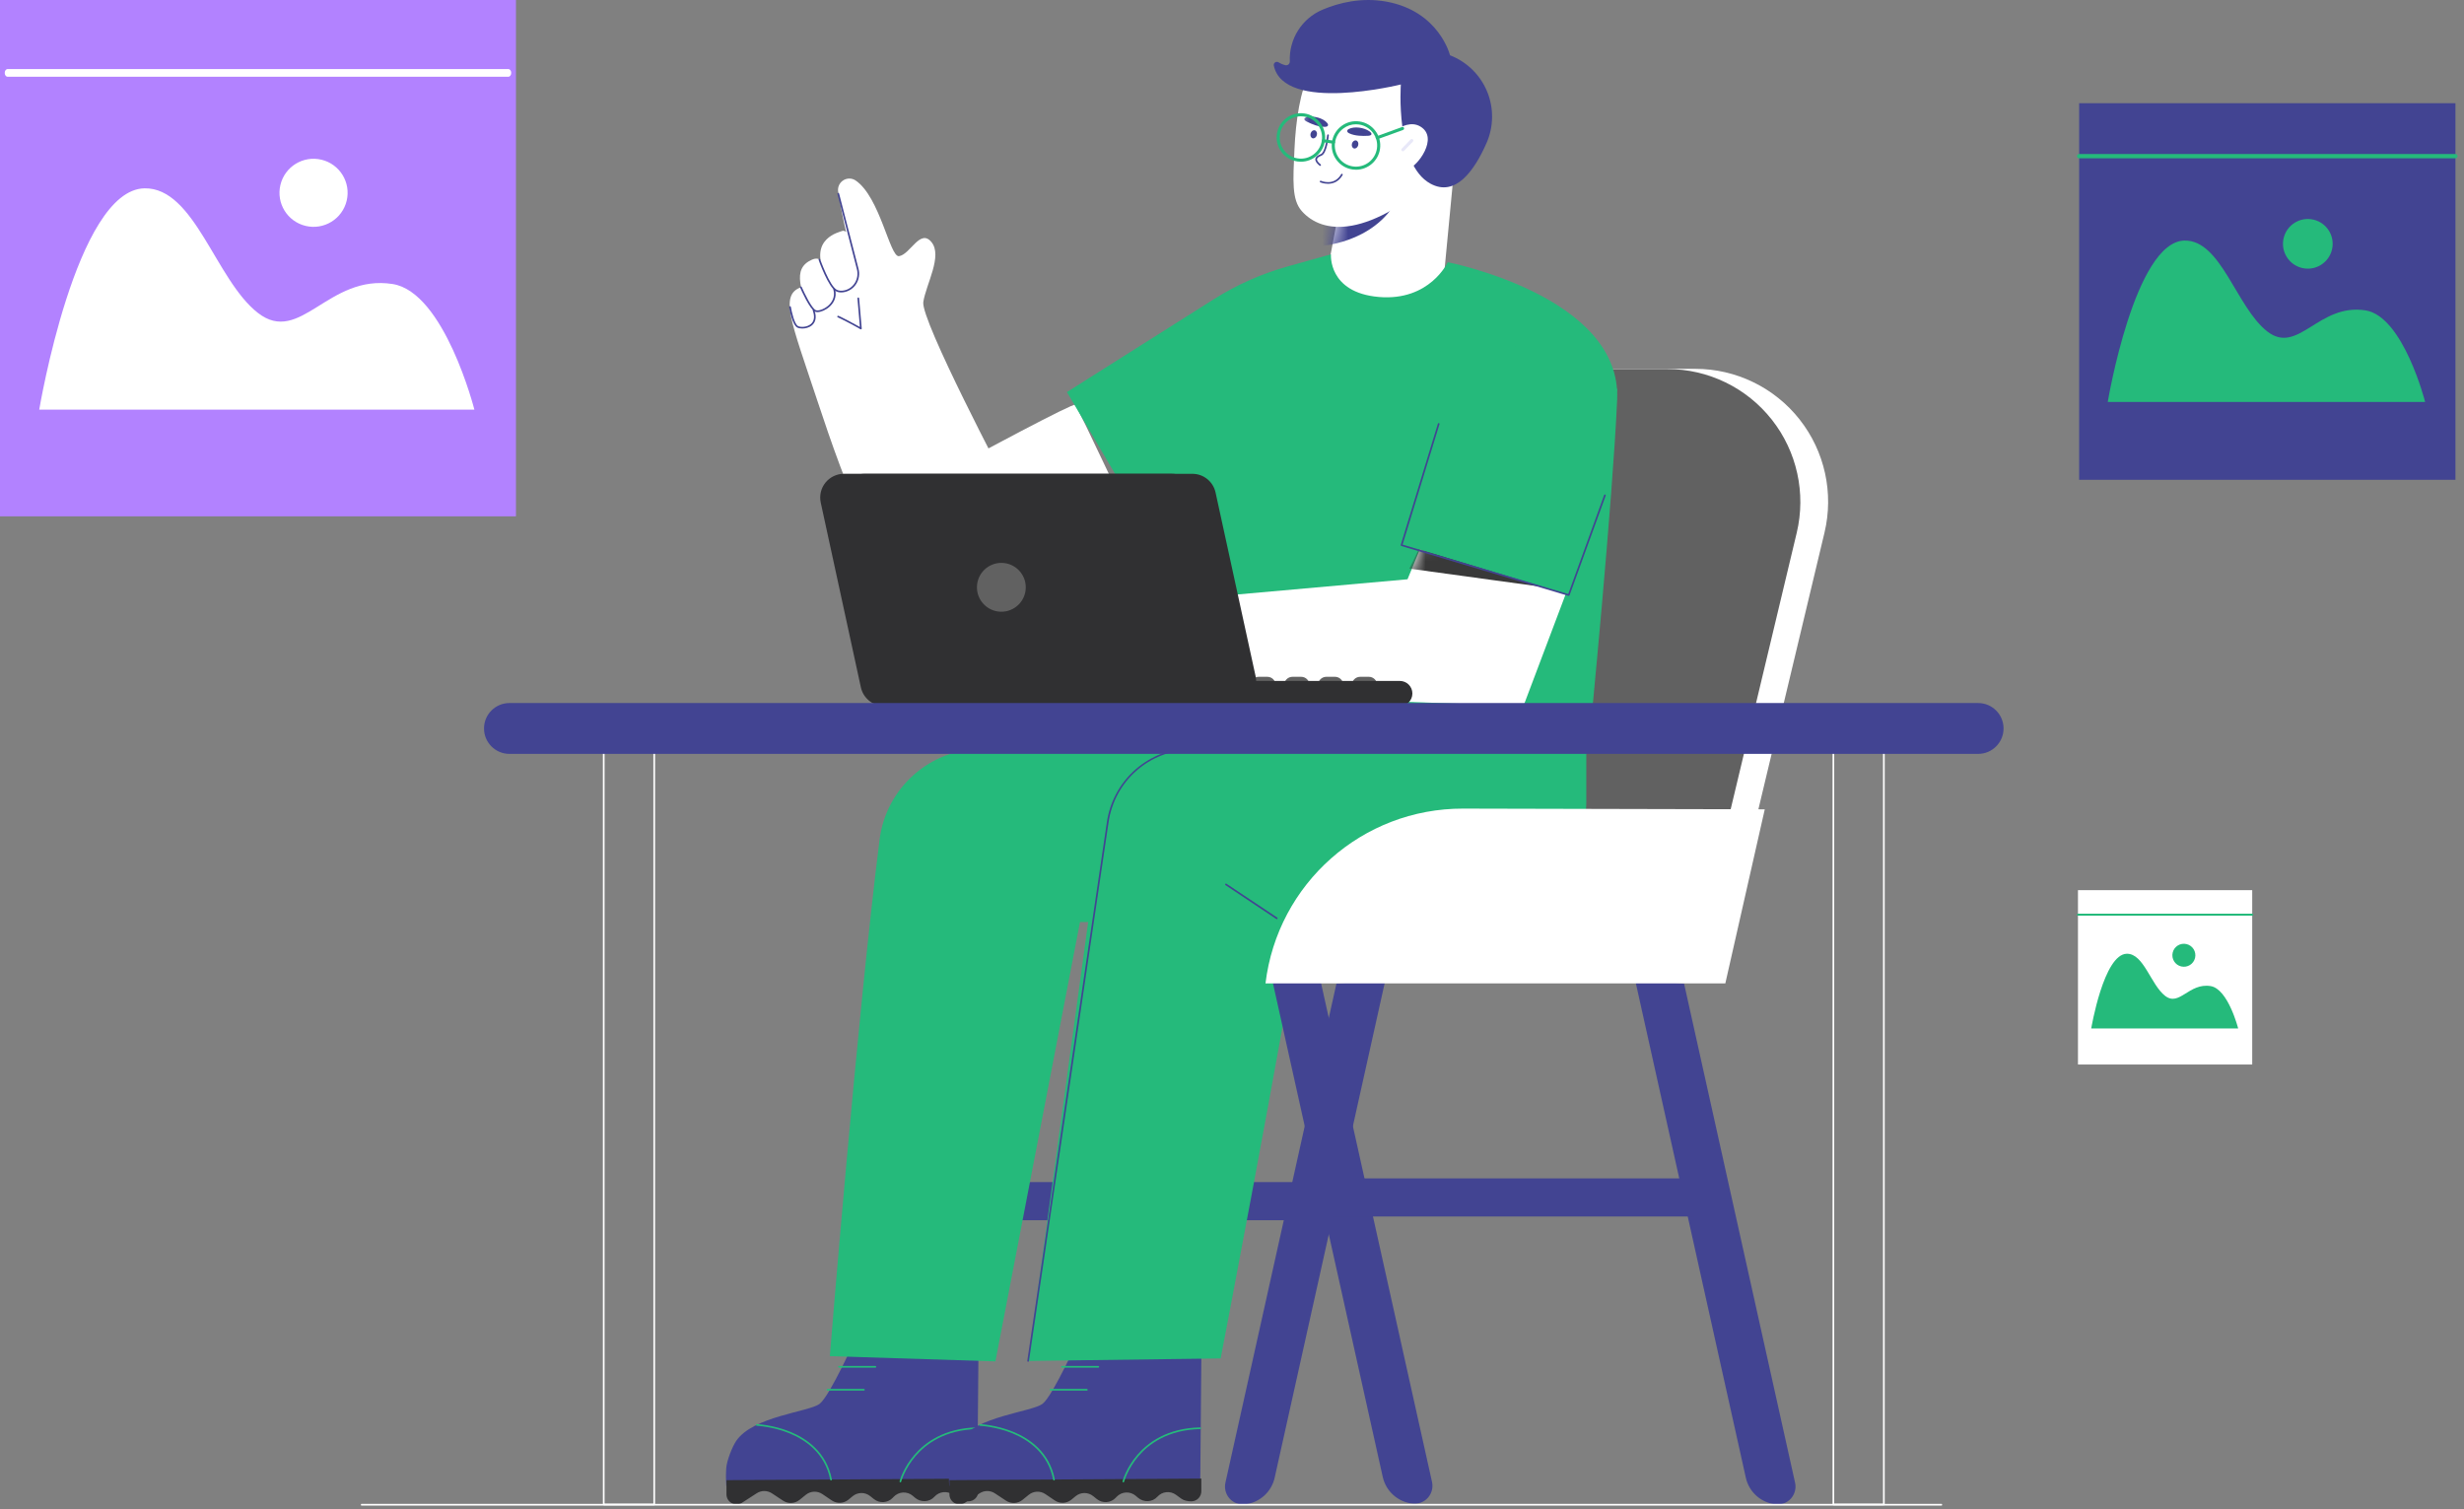 <?xml version="1.0" encoding="UTF-8"?> <svg xmlns="http://www.w3.org/2000/svg" width="191" height="117" viewBox="0 0 191 117" fill="none"><rect x="0" y="0" width="191" height="117" fill="#808080" stroke="none"/> <path fill-rule="evenodd" clip-rule="evenodd" d="M107.414 75.855L103.595 76.243C103.595 76.243 96.763 106.955 94.99 114.929C94.894 115.365 95.012 115.818 95.307 116.152C95.602 116.484 96.04 116.655 96.482 116.61C97.622 116.492 98.559 115.661 98.808 114.541C100.582 106.567 107.414 75.855 107.414 75.855Z" fill="#424492"></path> <path d="M102.172 91.629H74.085V94.584H102.172V91.629Z" fill="#424492"></path> <path fill-rule="evenodd" clip-rule="evenodd" d="M135.3 66.932C135.3 66.932 138.761 52.447 141.428 41.285C142.16 38.216 141.448 34.985 139.495 32.51C137.542 30.035 134.563 28.59 131.41 28.59H111.765L114.2 61.085L135.3 66.932Z" fill="white"></path> <path fill-rule="evenodd" clip-rule="evenodd" d="M133.147 66.948C133.147 66.948 136.608 52.463 139.275 41.301C140.007 38.233 139.295 35.001 137.342 32.526C135.39 30.051 132.41 28.606 129.257 28.606H109.612L112.047 61.101L133.147 66.948Z" fill="#616161"></path> <path d="M66.394 103.593C66.394 103.593 64.354 108.183 63.535 108.815C62.715 109.447 58.368 109.765 57.06 111.701C56.776 112.12 56.335 113.208 56.294 113.81C56.243 114.539 56.299 115.174 56.299 115.174L69.52 114.971L75.756 114.997L75.861 103.227L66.393 103.593L66.394 103.593Z" fill="#424492"></path> <path d="M67.859 106.012H65.034C64.999 106.012 64.969 105.983 64.969 105.947C64.969 105.911 64.999 105.882 65.034 105.882H67.859C67.895 105.882 67.924 105.911 67.924 105.947C67.924 105.983 67.895 106.012 67.859 106.012Z" fill="#25BA7B"></path> <path d="M66.969 107.791H64.145C64.109 107.791 64.08 107.761 64.08 107.725C64.08 107.69 64.109 107.66 64.145 107.66H66.969C67.005 107.66 67.034 107.69 67.034 107.725C67.034 107.761 67.005 107.791 66.969 107.791Z" fill="#25BA7B"></path> <path d="M56.313 114.735V115.828C56.313 116.436 56.984 116.823 57.499 116.499C57.503 116.496 57.506 116.494 57.51 116.491L58.657 115.749C59.018 115.516 59.481 115.518 59.839 115.755L60.702 116.324C61.095 116.583 61.611 116.559 61.977 116.262L62.464 115.867C62.834 115.569 63.356 115.546 63.749 115.813L64.477 116.305C64.874 116.574 65.401 116.55 65.771 116.243L66.091 115.978C66.486 115.652 67.056 115.648 67.455 115.969L67.742 116.199C68.181 116.551 68.816 116.508 69.203 116.099L69.272 116.026C69.668 115.608 70.323 115.574 70.76 115.95L70.926 116.093C71.368 116.473 72.043 116.452 72.433 116.018C72.803 115.605 73.425 115.54 73.873 115.866L74.288 116.168C74.485 116.311 74.785 116.38 75.082 116.375C75.505 116.367 75.841 116.015 75.841 115.592V114.612L56.314 114.733L56.313 114.735Z" fill="#303032"></path> <path d="M69.793 114.904C69.788 114.904 69.782 114.904 69.777 114.902C69.743 114.893 69.721 114.858 69.73 114.823C69.741 114.781 70.006 113.789 70.882 112.77C71.689 111.829 73.191 110.696 75.754 110.642C75.791 110.643 75.82 110.67 75.821 110.706C75.822 110.742 75.793 110.772 75.757 110.773C73.242 110.826 71.77 111.934 70.98 112.855C70.124 113.852 69.859 114.846 69.856 114.856C69.848 114.885 69.822 114.905 69.793 114.905L69.793 114.904Z" fill="#25BA7B"></path> <path d="M64.42 114.755C64.39 114.755 64.362 114.733 64.356 114.702C63.958 112.638 62.433 111.611 61.225 111.113C59.91 110.571 58.675 110.52 58.663 110.519C58.627 110.518 58.599 110.488 58.6 110.451C58.601 110.415 58.63 110.385 58.668 110.388C58.68 110.388 59.938 110.441 61.274 110.992C62.512 111.502 64.074 112.555 64.484 114.677C64.491 114.712 64.468 114.747 64.433 114.753C64.429 114.754 64.424 114.754 64.42 114.754V114.755Z" fill="#25BA7B"></path> <path d="M83.676 103.593C83.676 103.593 81.635 108.182 80.816 108.814C79.996 109.447 75.65 109.765 74.342 111.7C74.058 112.12 73.616 113.207 73.575 113.81C73.525 114.539 73.581 115.173 73.581 115.173L86.802 114.971L93.038 114.996L93.142 103.226L83.675 103.592L83.676 103.593Z" fill="#424492"></path> <path d="M85.14 106.012H82.316C82.28 106.012 82.251 105.983 82.251 105.947C82.251 105.911 82.28 105.882 82.316 105.882H85.14C85.176 105.882 85.205 105.911 85.205 105.947C85.205 105.983 85.176 106.012 85.14 106.012Z" fill="#25BA7B"></path> <path d="M84.251 107.791H81.427C81.391 107.791 81.362 107.761 81.362 107.725C81.362 107.69 81.391 107.66 81.427 107.66H84.251C84.287 107.66 84.317 107.69 84.317 107.725C84.317 107.761 84.287 107.791 84.251 107.791Z" fill="#25BA7B"></path> <path d="M73.596 114.735V115.827C73.596 116.435 74.267 116.823 74.782 116.498C74.786 116.496 74.789 116.494 74.793 116.491L75.94 115.749C76.3 115.516 76.764 115.518 77.122 115.754L77.985 116.324C78.378 116.583 78.894 116.558 79.259 116.262L79.747 115.867C80.116 115.568 80.638 115.546 81.032 115.812L81.76 116.305C82.156 116.574 82.684 116.549 83.053 116.243L83.374 115.978C83.769 115.652 84.338 115.648 84.738 115.968L85.025 116.199C85.464 116.55 86.099 116.507 86.485 116.099L86.554 116.026C86.951 115.607 87.606 115.573 88.043 115.949L88.209 116.092C88.651 116.472 89.326 116.451 89.715 116.018C90.086 115.605 90.708 115.54 91.155 115.866L91.57 116.167C91.767 116.311 92.067 116.38 92.364 116.374C92.787 116.366 93.123 116.014 93.123 115.592V114.612L73.596 114.733V114.735Z" fill="#303032"></path> <path d="M87.076 114.904C87.071 114.904 87.065 114.904 87.06 114.902C87.025 114.893 87.004 114.858 87.013 114.823C87.024 114.781 87.288 113.789 88.164 112.77C88.972 111.829 90.473 110.696 93.037 110.642C93.074 110.643 93.103 110.67 93.104 110.706C93.104 110.742 93.076 110.772 93.04 110.773C90.527 110.826 89.057 111.932 88.266 112.851C87.408 113.847 87.141 114.846 87.139 114.856C87.131 114.885 87.105 114.905 87.075 114.905L87.076 114.904Z" fill="#25BA7B"></path> <path d="M81.702 114.755C81.671 114.755 81.644 114.733 81.638 114.702C81.239 112.64 79.717 111.612 78.51 111.114C77.195 110.572 75.957 110.52 75.945 110.519C75.909 110.518 75.881 110.488 75.882 110.451C75.883 110.415 75.911 110.385 75.95 110.388C75.962 110.388 77.22 110.441 78.556 110.992C79.794 111.502 81.357 112.555 81.766 114.677C81.772 114.712 81.75 114.747 81.714 114.753C81.71 114.754 81.706 114.754 81.702 114.754V114.755Z" fill="#25BA7B"></path> <path d="M77.508 58.016H122.965V62.098C122.965 67.269 118.767 71.467 113.595 71.467H77.508V58.016Z" fill="#25BA7B"></path> <path fill-rule="evenodd" clip-rule="evenodd" d="M103.752 16.513L102.495 23.164L108.104 25.401L111.904 21.653L113.171 8.353L103.752 16.513Z" fill="white"></path> <mask id="mask0_100_4137" style="mask-type:luminance" maskUnits="userSpaceOnUse" x="102" y="8" width="12" height="18"> <path d="M103.752 16.514L102.495 23.164L108.104 25.401L111.904 21.654L113.171 8.353L103.752 16.514Z" fill="white"></path> </mask> <g mask="url(#mask0_100_4137)"> <path fill-rule="evenodd" clip-rule="evenodd" d="M102.576 19.039C102.576 19.039 107.154 18.71 108.645 14.726C109.415 12.668 110.478 13.036 110.478 13.036L101.882 15.393L102.576 19.039V19.039Z" fill="#424492"></path> </g> <path fill-rule="evenodd" clip-rule="evenodd" d="M101.528 5.749C100.799 6.892 100.437 9.392 100.34 11.609C100.237 13.969 100.115 15.47 100.91 16.364C102.464 18.114 105.999 18.704 112.109 13.1C113.901 11.455 114.995 6.816 110.883 4.483C106.773 2.152 102.908 3.587 101.528 5.749Z" fill="white"></path> <mask id="mask1_100_4137" style="mask-type:luminance" maskUnits="userSpaceOnUse" x="100" y="3" width="14" height="15"> <path d="M101.528 5.749C100.799 6.892 100.437 9.392 100.34 11.609C100.237 13.969 100.115 15.47 100.91 16.364C102.464 18.114 105.999 18.704 112.109 13.1C113.901 11.455 114.995 6.816 110.883 4.483C106.773 2.152 102.908 3.587 101.528 5.749Z" fill="white"></path> </mask> <g mask="url(#mask1_100_4137)"> <path fill-rule="evenodd" clip-rule="evenodd" d="M105.127 10.89C105.261 10.928 105.329 11.097 105.281 11.266C105.233 11.436 105.086 11.543 104.953 11.505C104.819 11.467 104.751 11.299 104.799 11.129C104.847 10.96 104.994 10.853 105.127 10.89Z" fill="#424492"></path> <path fill-rule="evenodd" clip-rule="evenodd" d="M101.922 10.103C102.055 10.141 102.124 10.309 102.075 10.479C102.027 10.649 101.88 10.755 101.747 10.718C101.614 10.68 101.545 10.511 101.594 10.342C101.642 10.172 101.789 10.065 101.922 10.103Z" fill="#424492"></path> <path d="M104.543 10.005C104.978 9.768 105.742 9.888 106.148 10.176C106.397 10.352 106.358 10.507 106.056 10.526C105.595 10.554 105.028 10.539 104.597 10.34C104.549 10.318 104.503 10.292 104.47 10.254C104.436 10.215 104.418 10.164 104.434 10.118C104.451 10.071 104.49 10.034 104.543 10.005Z" fill="#424492"></path> <path d="M102.89 9.545C102.584 9.156 101.834 8.964 101.348 9.068C101.05 9.132 101.024 9.289 101.295 9.426C101.707 9.635 102.233 9.844 102.708 9.831C102.761 9.83 102.814 9.824 102.86 9.802C102.906 9.78 102.943 9.739 102.946 9.692C102.949 9.641 102.928 9.591 102.891 9.544L102.89 9.545Z" fill="#424492"></path> <path d="M102.333 12.858C102.319 12.858 102.304 12.853 102.292 12.844C102.045 12.645 101.936 12.472 101.96 12.315C101.99 12.12 102.22 12.008 102.39 11.941C102.648 11.84 102.826 10.986 102.877 10.471C102.881 10.435 102.913 10.41 102.949 10.413C102.985 10.417 103.011 10.449 103.008 10.485C102.994 10.629 102.854 11.9 102.439 12.064C102.219 12.15 102.105 12.239 102.09 12.336C102.074 12.44 102.172 12.581 102.374 12.743C102.402 12.766 102.407 12.807 102.384 12.835C102.371 12.851 102.352 12.859 102.333 12.859V12.858Z" fill="#424492"></path> <path d="M102.938 14.245C102.603 14.245 102.345 14.135 102.34 14.133C102.307 14.118 102.292 14.08 102.307 14.046C102.321 14.014 102.36 13.998 102.393 14.013C102.435 14.031 103.417 14.447 103.964 13.501C103.982 13.469 104.022 13.459 104.053 13.477C104.085 13.495 104.095 13.535 104.077 13.567C103.761 14.114 103.305 14.246 102.939 14.246L102.938 14.245Z" fill="#424492"></path> </g> <path fill-rule="evenodd" clip-rule="evenodd" d="M112.399 4.285C113.698 4.787 114.736 5.797 115.271 7.082C115.805 8.367 115.789 9.816 115.229 11.09C114.27 13.269 112.809 15.286 110.881 14.235C108.139 12.739 108.588 6.548 108.588 6.548C108.588 6.548 99.525 8.794 98.741 5.084C98.721 4.991 98.759 4.894 98.837 4.839C98.915 4.783 99.018 4.779 99.1 4.828C99.251 4.919 99.434 5.005 99.63 5.052C99.717 5.073 99.809 5.051 99.879 4.994C99.948 4.936 99.986 4.85 99.982 4.761C100.001 5.082 99.992 4.972 99.983 4.791C99.895 3.043 100.91 1.428 102.521 0.749C103.798 0.211 105.541 -0.225 107.474 0.127C111.568 0.874 112.399 4.284 112.399 4.284V4.285Z" fill="#424492"></path> <path fill-rule="evenodd" clip-rule="evenodd" d="M106.973 11.367C106.84 11.228 108.744 8.988 110.104 9.809C111.565 10.688 109.848 12.908 109.2 13.064L106.973 11.368V11.367Z" fill="white"></path> <path d="M108.744 11.727C108.714 11.727 108.684 11.716 108.661 11.694C108.613 11.647 108.612 11.571 108.658 11.524L109.348 10.812C109.394 10.764 109.47 10.763 109.518 10.809C109.565 10.855 109.567 10.931 109.52 10.979L108.83 11.691C108.807 11.715 108.775 11.727 108.744 11.727Z" fill="#E8E8F8"></path> <path d="M105.113 13.156C105.023 13.156 104.932 13.15 104.841 13.137C104.344 13.064 103.904 12.803 103.604 12.401C103.304 11.998 103.178 11.502 103.25 11.005C103.323 10.508 103.584 10.069 103.987 9.768C104.389 9.468 104.885 9.342 105.382 9.415C105.88 9.487 106.319 9.748 106.619 10.151C106.919 10.553 107.045 11.049 106.973 11.546C106.837 12.481 106.031 13.157 105.113 13.157V13.156ZM105.108 9.634C104.757 9.634 104.416 9.747 104.13 9.961C103.778 10.223 103.55 10.606 103.487 11.04C103.424 11.474 103.534 11.906 103.796 12.258C104.058 12.609 104.442 12.837 104.875 12.9C105.771 13.03 106.605 12.407 106.735 11.512C106.798 11.078 106.688 10.646 106.426 10.294C106.163 9.943 105.78 9.715 105.347 9.652C105.267 9.64 105.187 9.634 105.107 9.634H105.108Z" fill="#25BA7B"></path> <path d="M100.842 12.537C100.753 12.537 100.662 12.53 100.571 12.517C100.073 12.444 99.634 12.183 99.334 11.781C99.034 11.378 98.907 10.883 98.98 10.385C99.129 9.359 100.085 8.646 101.111 8.794C102.137 8.943 102.851 9.899 102.702 10.925C102.566 11.86 101.76 12.536 100.841 12.536L100.842 12.537ZM100.84 9.014C100.039 9.014 99.336 9.604 99.217 10.42C99.154 10.854 99.264 11.286 99.526 11.637C99.788 11.988 100.171 12.217 100.605 12.279C101.039 12.343 101.471 12.232 101.822 11.971C102.173 11.708 102.401 11.325 102.464 10.892C102.594 9.996 101.971 9.162 101.076 9.032C100.996 9.02 100.917 9.015 100.839 9.015L100.84 9.014Z" fill="#25BA7B"></path> <path d="M103.368 11.143C103.362 11.143 103.356 11.143 103.35 11.141L102.565 11.027C102.5 11.017 102.454 10.957 102.464 10.891C102.474 10.826 102.534 10.781 102.599 10.79L103.385 10.905C103.45 10.914 103.496 10.975 103.486 11.04C103.477 11.1 103.426 11.143 103.368 11.143Z" fill="#25BA7B"></path> <path d="M106.758 10.793C106.709 10.793 106.664 10.763 106.645 10.714C106.623 10.652 106.655 10.583 106.717 10.56L108.681 9.847C108.743 9.824 108.812 9.857 108.834 9.919C108.857 9.981 108.824 10.05 108.762 10.072L106.799 10.786C106.785 10.791 106.771 10.793 106.758 10.793H106.758Z" fill="#25BA7B"></path> <path fill-rule="evenodd" clip-rule="evenodd" d="M71.679 37.401C69.265 38.702 68.236 41.628 69.311 44.152C70.033 45.857 71.463 47.161 73.226 47.725C74.99 48.288 76.912 48.057 78.488 47.089C82.919 44.372 88.058 41.216 88.058 41.216C88.058 41.216 83.575 31.597 83.344 31.376C83.192 31.23 76.342 34.885 71.679 37.401H71.679Z" fill="white"></path> <path d="M77.999 37.419C77.999 37.419 71.349 24.8 71.571 23.404C71.793 22.009 73.083 19.831 72.201 18.762C71.32 17.693 70.56 19.731 69.686 19.856C68.978 19.953 68.215 15.264 66.324 13.989C66.033 13.793 65.657 13.792 65.362 13.981C65.068 14.171 64.915 14.517 64.971 14.862C65.268 16.625 65.9 19.965 66.567 20.779C67.486 21.897 66.06 17.535 65.257 17.912C65.098 17.988 62.669 18.472 63.951 21.231C63.951 21.231 63.952 19.681 62.946 20.125C61.342 20.832 62.045 22.481 63.2 25.419C64.359 28.355 63.002 21.94 62.086 22.269C60.412 22.869 61.328 24.932 63.324 30.957C65.567 37.729 68.318 45.406 72.465 47.406C78.869 50.497 77.998 37.419 77.998 37.419H77.999Z" fill="white"></path> <path d="M65.206 22.667C65.054 22.667 64.915 22.637 64.799 22.575C64.211 22.264 63.486 20.234 63.455 20.147C63.443 20.113 63.461 20.076 63.495 20.064C63.529 20.051 63.566 20.07 63.578 20.103C63.585 20.124 64.317 22.171 64.861 22.46C65.02 22.544 65.239 22.559 65.476 22.503C65.81 22.424 66.093 22.215 66.274 21.915C66.46 21.605 66.515 21.227 66.425 20.876L64.919 15.038C64.91 15.003 64.931 14.967 64.966 14.958C65.001 14.949 65.036 14.97 65.045 15.005L66.552 20.844C66.651 21.228 66.59 21.642 66.386 21.982C66.187 22.312 65.874 22.542 65.506 22.63C65.403 22.655 65.302 22.667 65.207 22.667L65.206 22.667Z" fill="#424492"></path> <path d="M63.368 24.193C63.3 24.193 63.239 24.183 63.188 24.162C62.772 23.988 62.1 22.468 62.026 22.296C62.011 22.262 62.026 22.224 62.059 22.209C62.093 22.195 62.131 22.21 62.146 22.244C62.344 22.7 62.927 23.911 63.238 24.041C63.422 24.117 63.867 23.988 64.213 23.68C64.433 23.484 64.777 23.06 64.598 22.435C64.589 22.4 64.609 22.364 64.643 22.354C64.678 22.344 64.714 22.364 64.724 22.399C64.923 23.093 64.544 23.561 64.299 23.778C64.014 24.032 63.638 24.193 63.368 24.193Z" fill="#424492"></path> <path d="M62.189 25.466C62.032 25.466 61.892 25.438 61.801 25.389C61.405 25.177 61.2 23.948 61.178 23.809C61.172 23.773 61.197 23.739 61.232 23.734C61.267 23.728 61.301 23.753 61.306 23.788C61.364 24.149 61.575 25.121 61.862 25.274C62.063 25.381 62.564 25.369 62.863 25.11C63.12 24.886 63.168 24.525 63 24.065C62.988 24.031 63.005 23.994 63.039 23.982C63.073 23.969 63.11 23.987 63.123 24.021C63.36 24.671 63.159 25.025 62.948 25.208C62.736 25.393 62.44 25.466 62.189 25.466H62.189Z" fill="#424492"></path> <path d="M66.734 25.531C66.722 25.531 66.71 25.528 66.7 25.521C66.311 25.284 65.059 24.638 64.954 24.604C64.923 24.598 64.899 24.572 64.899 24.539C64.899 24.503 64.929 24.474 64.965 24.474C65.044 24.474 66.225 25.1 66.657 25.346L66.466 23.13C66.463 23.094 66.489 23.062 66.525 23.059C66.561 23.056 66.593 23.083 66.596 23.119L66.798 25.46C66.8 25.485 66.788 25.508 66.767 25.521C66.757 25.528 66.745 25.531 66.733 25.531H66.734Z" fill="#424492"></path> <path fill-rule="evenodd" clip-rule="evenodd" d="M94.084 23.2C95.855 22.079 97.78 21.225 99.797 20.657C101.455 20.193 103.171 19.713 103.171 19.713C103.171 19.713 102.927 22.677 106.879 23.019C110.83 23.36 112.226 20.325 112.226 20.325C112.226 20.325 125.71 22.957 125.357 30.971C125.003 38.988 123.245 56.913 123.245 56.913L89.511 54.964L91.997 43.63L90.992 44.473L82.705 30.392C82.705 30.392 90.008 25.774 94.083 23.199L94.084 23.2Z" fill="#25BA7B"></path> <path fill-rule="evenodd" clip-rule="evenodd" d="M111.121 40.008L109.106 44.902L92.974 46.343L93.525 53.846L118.09 54.729L122.556 42.903L111.121 40.008Z" fill="white"></path> <mask id="mask2_100_4137" style="mask-type:luminance" maskUnits="userSpaceOnUse" x="92" y="40" width="31" height="15"> <path d="M111.121 40.008L109.106 44.902L92.974 46.343L93.525 53.846L118.09 54.729L122.556 42.903L111.121 40.008Z" fill="white"></path> </mask> <g mask="url(#mask2_100_4137)"> <path fill-rule="evenodd" clip-rule="evenodd" d="M109.25 44.077L122.119 45.843L122.173 44.971L110.722 41.044L109.251 44.076L109.25 44.077Z" fill="#393939"></path> </g> <path fill-rule="evenodd" clip-rule="evenodd" d="M93.638 53.108C93.638 52.936 93.571 52.772 93.45 52.651C93.329 52.53 93.164 52.462 92.993 52.462H92.32C92.148 52.462 91.984 52.53 91.863 52.651C91.742 52.772 91.673 52.936 91.673 53.108V53.401C91.673 53.571 91.741 53.737 91.863 53.858C91.984 53.979 92.147 54.047 92.32 54.047H92.993C93.163 54.047 93.328 53.979 93.45 53.858C93.57 53.737 93.638 53.571 93.638 53.401V53.108Z" fill="#616161"></path> <path fill-rule="evenodd" clip-rule="evenodd" d="M96.259 53.108C96.259 52.936 96.192 52.772 96.071 52.651C95.95 52.53 95.785 52.462 95.614 52.462H94.941C94.769 52.462 94.605 52.53 94.484 52.651C94.363 52.772 94.294 52.936 94.294 53.108V53.401C94.294 53.571 94.362 53.737 94.484 53.858C94.605 53.979 94.769 54.047 94.941 54.047H95.614C95.784 54.047 95.949 53.979 96.071 53.858C96.191 53.737 96.259 53.571 96.259 53.401V53.108Z" fill="#616161"></path> <path fill-rule="evenodd" clip-rule="evenodd" d="M98.884 53.108C98.884 52.936 98.817 52.772 98.695 52.651C98.574 52.53 98.409 52.462 98.238 52.462H97.565C97.394 52.462 97.23 52.53 97.108 52.651C96.988 52.772 96.918 52.936 96.918 53.108V53.401C96.918 53.571 96.987 53.737 97.108 53.858C97.229 53.979 97.393 54.047 97.565 54.047H98.238C98.409 54.047 98.574 53.979 98.695 53.858C98.816 53.737 98.884 53.571 98.884 53.401V53.108Z" fill="#616161"></path> <path fill-rule="evenodd" clip-rule="evenodd" d="M101.507 53.108C101.507 52.936 101.44 52.772 101.318 52.651C101.197 52.53 101.032 52.462 100.861 52.462H100.188C100.017 52.462 99.853 52.53 99.731 52.651C99.611 52.772 99.541 52.936 99.541 53.108V53.401C99.541 53.571 99.61 53.737 99.731 53.858C99.852 53.979 100.016 54.047 100.188 54.047H100.861C101.032 54.047 101.197 53.979 101.318 53.858C101.439 53.737 101.507 53.571 101.507 53.401V53.108Z" fill="#616161"></path> <path fill-rule="evenodd" clip-rule="evenodd" d="M104.131 53.108C104.131 52.936 104.064 52.772 103.942 52.651C103.821 52.53 103.656 52.462 103.485 52.462H102.812C102.641 52.462 102.477 52.53 102.355 52.651C102.235 52.772 102.166 52.936 102.166 53.108V53.401C102.166 53.571 102.234 53.737 102.355 53.858C102.476 53.979 102.64 54.047 102.812 54.047H103.485C103.656 54.047 103.821 53.979 103.942 53.858C104.063 53.737 104.131 53.571 104.131 53.401V53.108Z" fill="#616161"></path> <path fill-rule="evenodd" clip-rule="evenodd" d="M106.753 53.108C106.753 52.936 106.686 52.772 106.565 52.651C106.444 52.53 106.279 52.462 106.108 52.462H105.435C105.263 52.462 105.099 52.53 104.978 52.651C104.857 52.772 104.788 52.936 104.788 53.108V53.401C104.788 53.571 104.857 53.737 104.978 53.858C105.099 53.979 105.263 54.047 105.435 54.047H106.108C106.278 54.047 106.443 53.979 106.565 53.858C106.685 53.737 106.753 53.571 106.753 53.401V53.108Z" fill="#616161"></path> <path fill-rule="evenodd" clip-rule="evenodd" d="M87.949 52.782H108.509C109.047 52.782 109.483 53.217 109.483 53.755C109.483 54.292 109.047 54.728 108.509 54.728H87.949V52.782V52.782Z" fill="#303032"></path> <path fill-rule="evenodd" clip-rule="evenodd" d="M65.219 38.958C65.099 38.414 65.233 37.846 65.582 37.412C65.932 36.978 66.459 36.727 67.015 36.727H92.429C93.293 36.727 94.041 37.33 94.225 38.174C94.907 41.3 96.52 48.702 97.333 52.433C97.451 52.977 97.317 53.545 96.967 53.977C96.618 54.411 96.092 54.664 95.535 54.664H70.122C69.256 54.664 68.508 54.06 68.324 53.215C67.644 50.089 66.029 42.688 65.218 38.958H65.219Z" fill="#303032"></path> <path fill-rule="evenodd" clip-rule="evenodd" d="M63.62 38.954C63.504 38.409 63.638 37.842 63.987 37.409C64.337 36.977 64.863 36.725 65.418 36.725H90.832C91.698 36.725 92.446 37.328 92.63 38.172C93.311 41.311 94.927 48.754 95.74 52.496C95.858 53.04 95.724 53.609 95.375 54.041C95.026 54.475 94.498 54.726 93.942 54.726H68.528C67.664 54.726 66.916 54.122 66.731 53.277C66.05 50.138 64.434 42.696 63.62 38.954Z" fill="#303032"></path> <path d="M79.514 45.564C79.535 44.519 78.706 43.654 77.66 43.632C76.615 43.611 75.751 44.44 75.729 45.486C75.707 46.531 76.537 47.395 77.582 47.417C78.627 47.439 79.492 46.609 79.514 45.564Z" fill="#616161"></path> <path fill-rule="evenodd" clip-rule="evenodd" d="M76.159 58.041C72.11 58.041 68.691 61.054 68.183 65.073C66.45 78.766 64.326 105.121 64.326 105.121L77.161 105.525L84.499 67.413C84.892 65.079 84.235 62.693 82.707 60.886C81.179 59.08 78.933 58.04 76.569 58.04H76.159V58.041Z" fill="#25BA7B"></path> <path fill-rule="evenodd" clip-rule="evenodd" d="M93.191 58.151C89.141 58.151 85.723 61.16 85.212 65.177L79.696 105.493L94.621 105.298C94.621 105.298 99.08 82.137 101.533 67.524C101.926 65.191 101.269 62.804 99.741 60.998C98.213 59.192 95.967 58.151 93.603 58.151H93.192H93.191Z" fill="#25BA7B"></path> <path fill-rule="evenodd" clip-rule="evenodd" d="M112.289 24.742L107.755 41.891L122.131 46.274L125.368 30.159L112.289 24.741V24.742Z" fill="#25BA7B"></path> <path d="M79.696 105.557C79.696 105.557 79.689 105.557 79.686 105.557C79.65 105.552 79.626 105.518 79.631 105.482L85.798 63.75C86.023 62.167 86.808 60.712 88.008 59.654C89.208 58.597 90.751 58.002 92.35 57.979L100.809 57.858C100.844 57.855 100.874 57.886 100.874 57.923C100.874 57.959 100.846 57.989 100.81 57.989L92.351 58.109C89.087 58.156 86.385 60.536 85.927 63.769L79.76 105.502C79.755 105.535 79.727 105.557 79.695 105.557H79.696Z" fill="#424492"></path> <path d="M121.603 46.19C121.597 46.19 121.591 46.19 121.584 46.188L108.623 42.322C108.606 42.316 108.592 42.305 108.584 42.29C108.575 42.274 108.574 42.257 108.579 42.239L111.46 32.841C111.47 32.806 111.507 32.786 111.541 32.797C111.576 32.808 111.595 32.844 111.584 32.879L108.724 42.215L121.563 46.045L124.347 38.372C124.359 38.338 124.397 38.321 124.43 38.332C124.464 38.345 124.482 38.382 124.469 38.416L121.665 46.147C121.655 46.174 121.63 46.19 121.603 46.19Z" fill="#424492"></path> <path fill-rule="evenodd" clip-rule="evenodd" d="M126.725 75.856L130.543 76.244C130.543 76.244 137.375 106.956 139.148 114.93C139.245 115.365 139.127 115.818 138.832 116.152C138.536 116.485 138.099 116.655 137.656 116.61C136.516 116.493 135.579 115.661 135.33 114.542C133.556 106.568 126.725 75.856 126.725 75.856Z" fill="#424492"></path> <path fill-rule="evenodd" clip-rule="evenodd" d="M98.581 75.798L102.399 76.186C102.399 76.186 109.231 106.898 111.005 114.872C111.101 115.308 110.983 115.761 110.688 116.095C110.392 116.427 109.955 116.597 109.512 116.552C108.372 116.435 107.436 115.603 107.186 114.484C105.413 106.51 98.581 75.798 98.581 75.798Z" fill="#424492"></path> <path d="M131.347 91.341H103.26V94.296H131.347V91.341Z" fill="#424492"></path> <path fill-rule="evenodd" clip-rule="evenodd" d="M136.798 62.733C136.798 62.733 123.974 62.702 113.412 62.678C105.61 62.66 99.029 68.481 98.096 76.227H133.741L136.799 62.732L136.798 62.733Z" fill="white"></path> <path d="M98.971 71.248C98.959 71.248 98.947 71.245 98.936 71.237L94.994 68.609C94.964 68.589 94.956 68.549 94.976 68.519C94.996 68.489 95.036 68.481 95.066 68.501L99.008 71.128C99.038 71.148 99.046 71.189 99.026 71.219C99.014 71.238 98.993 71.248 98.972 71.248H98.971Z" fill="#424492"></path> <path d="M50.712 116.682H46.799C46.763 116.682 46.733 116.652 46.733 116.617V56.966C46.733 56.93 46.763 56.9 46.799 56.9H50.712C50.748 56.9 50.778 56.93 50.778 56.966V116.617C50.778 116.652 50.748 116.682 50.712 116.682ZM46.864 116.551H50.647V57.031H46.864V116.551Z" fill="white"></path> <path d="M146.03 116.682H142.116C142.08 116.682 142.051 116.653 142.051 116.617V56.92C142.051 56.884 142.08 56.855 142.116 56.855H146.03C146.066 56.855 146.095 56.884 146.095 56.92V116.616C146.095 116.652 146.066 116.681 146.03 116.681V116.682ZM142.181 116.552H145.964V56.986H142.181V116.551V116.552Z" fill="white"></path> <path d="M39.49 54.495H153.337C154.425 54.495 155.308 55.378 155.308 56.466C155.308 57.554 154.425 58.437 153.337 58.437H39.49C38.402 58.437 37.519 57.554 37.519 56.466C37.519 55.378 38.402 54.495 39.49 54.495Z" fill="#424492"></path> <path d="M150.51 116.703H28.012C27.99 116.703 27.973 116.673 27.973 116.638C27.973 116.602 27.99 116.572 28.012 116.572H150.51C150.532 116.572 150.55 116.602 150.55 116.638C150.55 116.673 150.532 116.703 150.51 116.703Z" fill="white"></path> <path d="M39.995 0H0V40.023H39.995V0Z" fill="#B282FF"></path> <path d="M39.406 5.949H0.588C0.465 5.949 0.366 5.816 0.366 5.651C0.366 5.487 0.465 5.354 0.588 5.354H39.406C39.529 5.354 39.628 5.487 39.628 5.651C39.628 5.816 39.529 5.949 39.406 5.949Z" fill="white"></path> <path d="M3.043 31.75H36.772C36.772 31.75 34.459 22.656 30.44 22.017C25.437 21.222 23.284 26.811 19.995 24.257C16.708 21.703 15.096 14.526 11.2 14.598C5.898 14.695 3.042 31.75 3.042 31.75H3.043Z" fill="white"></path> <path d="M26.874 15.555C27.212 14.138 26.335 12.716 24.916 12.379C23.498 12.041 22.074 12.917 21.736 14.335C21.399 15.752 22.276 17.174 23.694 17.511C25.113 17.849 26.537 16.973 26.874 15.555Z" fill="white"></path> <path d="M190.337 8H161.167V37.191H190.337V8Z" fill="#424492"></path> <path d="M190.337 12.27H161.166C161.074 12.27 161 12.196 161 12.104C161 12.012 161.074 11.938 161.166 11.938H190.337C190.429 11.938 190.503 12.012 190.503 12.104C190.503 12.196 190.429 12.27 190.337 12.27Z" fill="#25BA7B"></path> <path d="M163.386 31.157H187.987C187.987 31.157 186.3 24.525 183.368 24.059C179.72 23.479 178.149 27.555 175.75 25.692C173.353 23.829 172.177 18.595 169.336 18.647C165.469 18.718 163.385 31.157 163.385 31.157H163.386Z" fill="#25BA7B"></path> <path d="M180.767 19.345C181.014 18.312 180.374 17.274 179.34 17.028C178.305 16.782 177.266 17.421 177.02 18.455C176.774 19.489 177.414 20.526 178.448 20.772C179.483 21.018 180.521 20.379 180.767 19.345Z" fill="#25BA7B"></path> <path d="M174.583 69H161.077V82.515H174.583V69Z" fill="white"></path> <path d="M174.583 70.977H161.077C161.034 70.977 161 70.943 161 70.9C161 70.858 161.034 70.823 161.077 70.823H174.583C174.626 70.823 174.66 70.858 174.66 70.9C174.66 70.943 174.626 70.977 174.583 70.977Z" fill="#25BA7B"></path> <path d="M162.105 79.721H173.495C173.495 79.721 172.714 76.651 171.357 76.435C169.667 76.166 168.94 78.054 167.83 77.191C166.719 76.329 166.175 73.905 164.86 73.929C163.069 73.962 162.104 79.721 162.104 79.721H162.105Z" fill="#25BA7B"></path> <path d="M170.153 74.253C170.267 73.774 169.971 73.294 169.492 73.18C169.012 73.066 168.532 73.362 168.418 73.84C168.304 74.319 168.6 74.799 169.079 74.913C169.558 75.027 170.039 74.731 170.153 74.253Z" fill="#25BA7B"></path> </svg> 